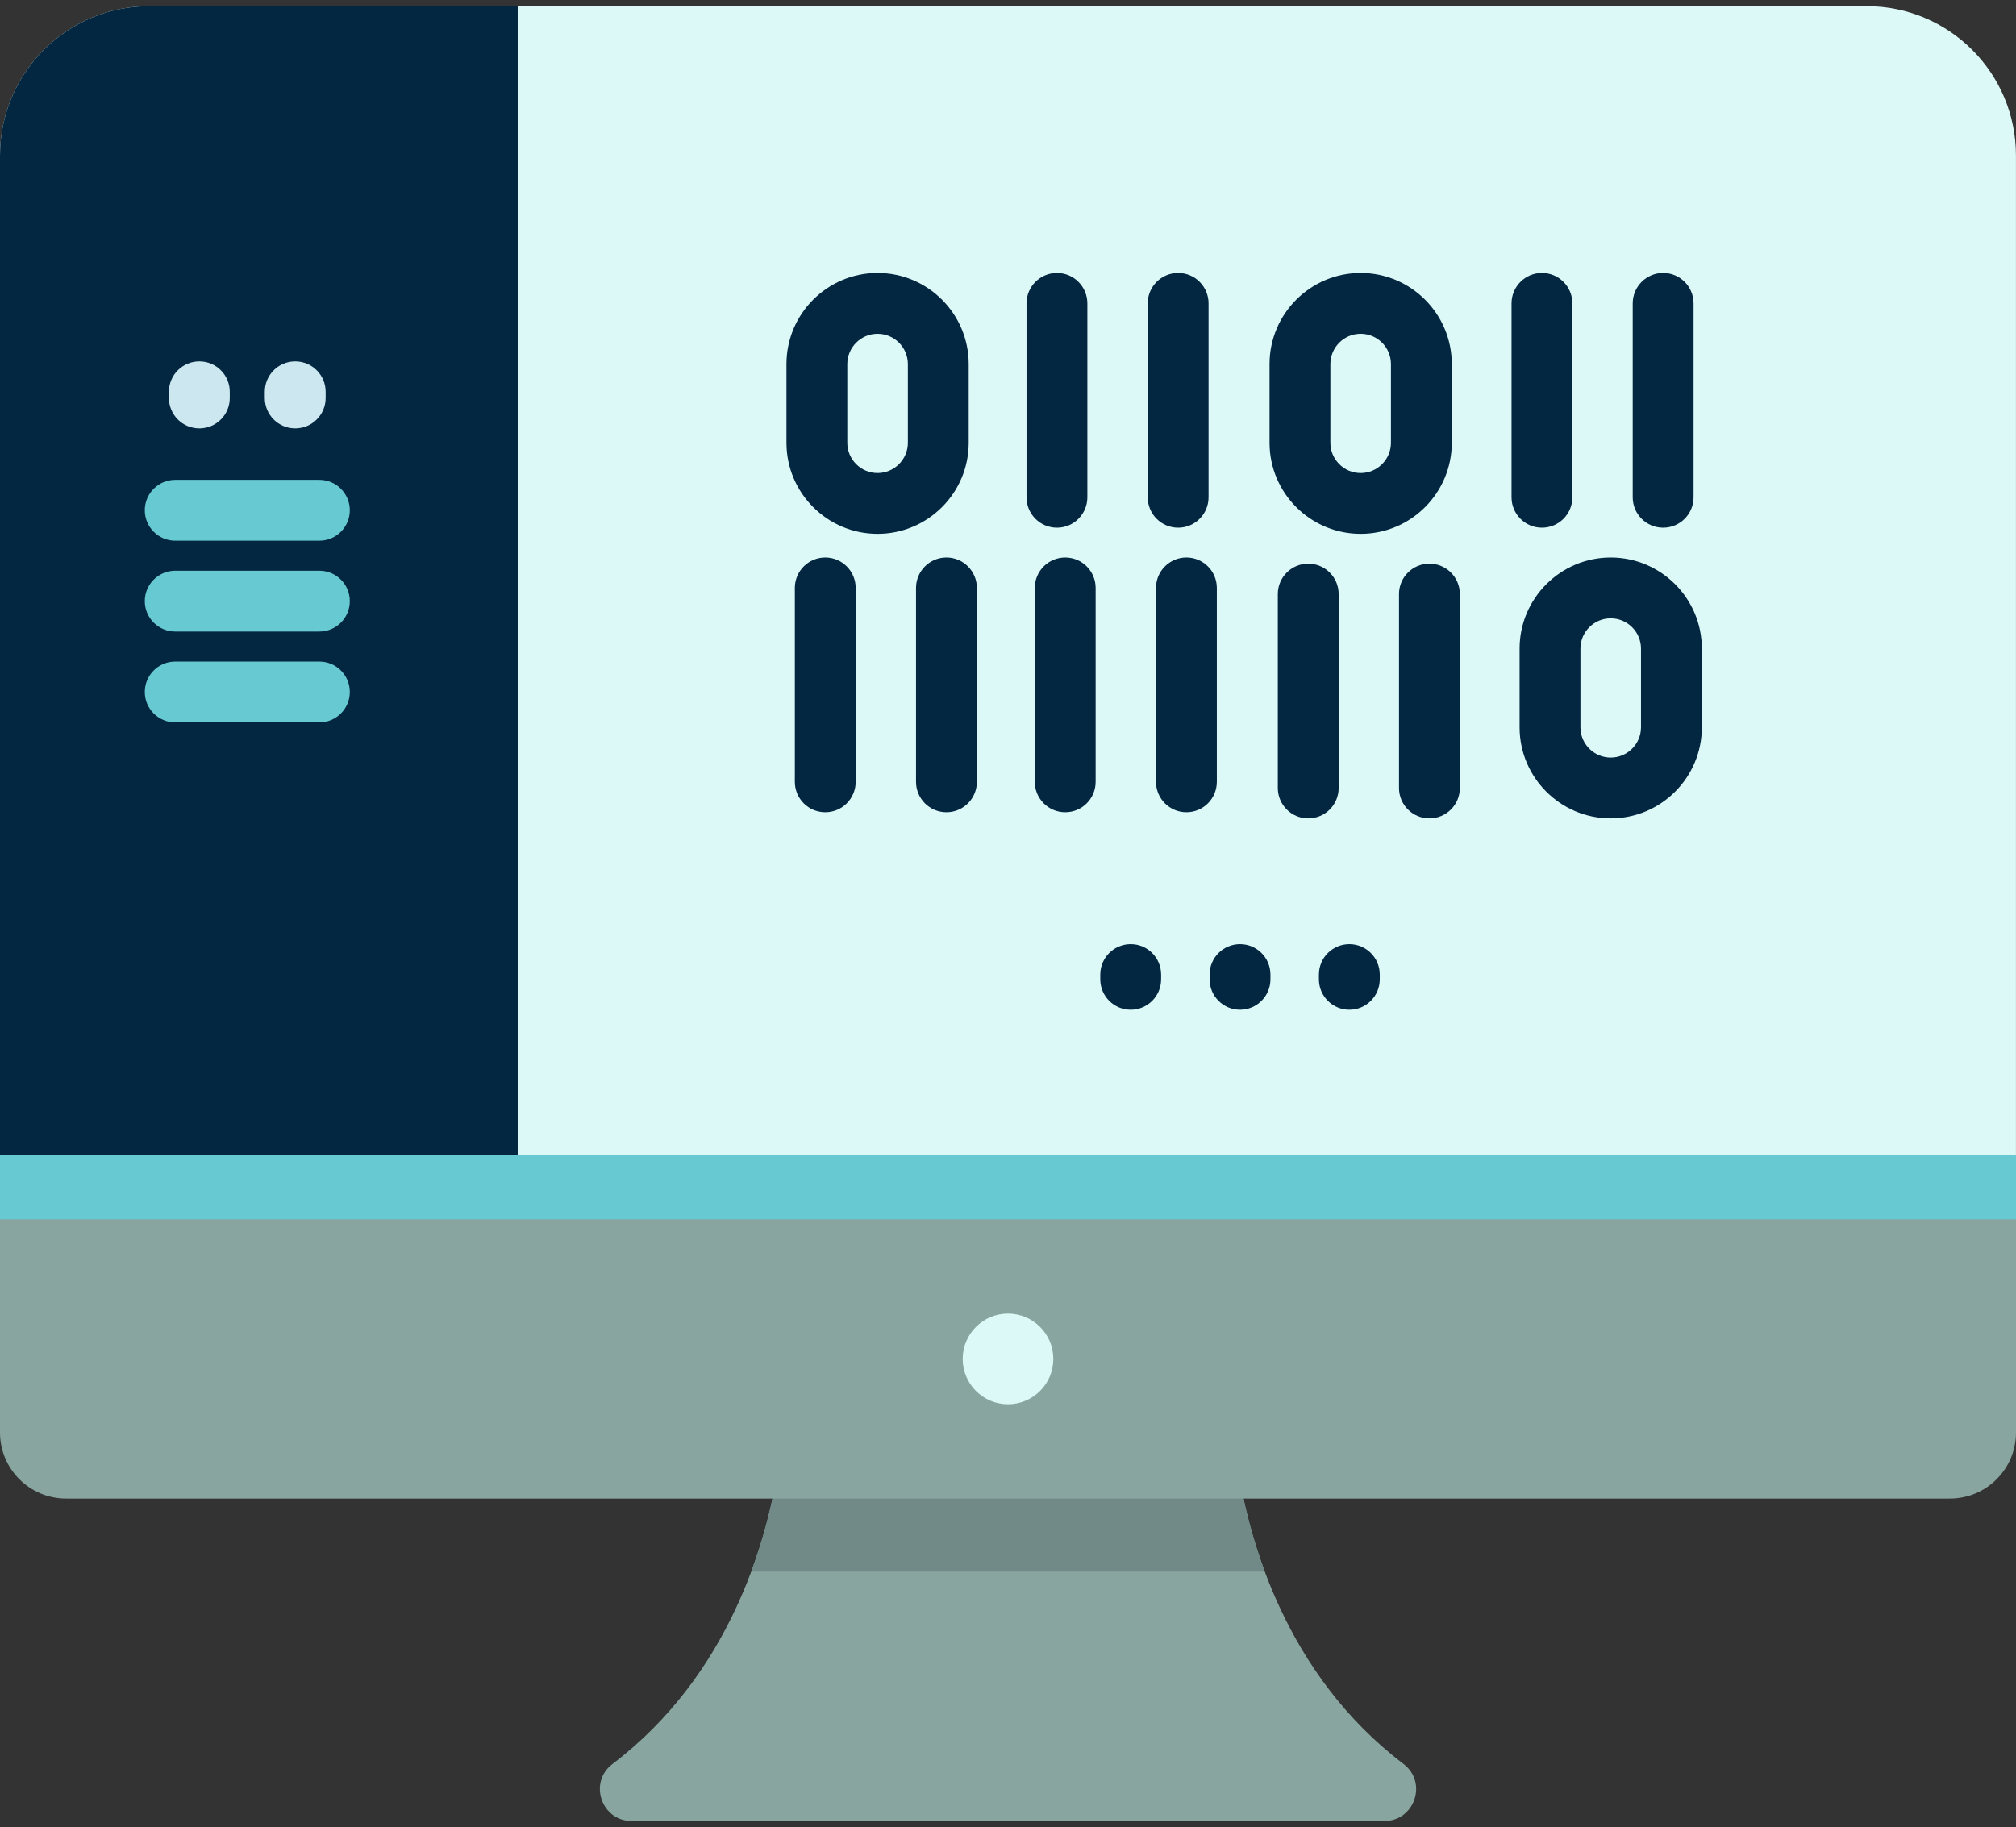 <svg width="246" height="223" viewBox="0 0 246 223" fill="none" xmlns="http://www.w3.org/2000/svg">
<rect x="0" y="0" width="246" height="223" fill="#333333" stroke="none"/>
<path d="M168.919 222.247H77.084C73.377 222.247 71.781 217.534 74.732 215.289C81.932 209.822 86.645 202.989 89.722 196.438C95.344 184.497 95.538 173.514 95.538 173.514H150.465C150.465 173.514 150.658 184.497 156.281 196.438C159.358 202.989 164.071 209.822 171.271 215.289C174.222 217.534 172.625 222.247 168.919 222.247Z" fill="#88A5A0"/>
<path d="M154.334 191.801C150.612 181.799 150.464 173.514 150.464 173.514H95.538C95.538 173.514 95.389 181.799 91.668 191.801H154.334Z" fill="#718987"/>
<path d="M245.995 18.979V152.135H0V18.979C0 8.908 8.156 0.751 18.222 0.751H227.773C237.838 0.751 245.995 8.908 245.995 18.979Z" fill="#DCF9F7"/>
<path d="M245.995 141.23H0V152.135H245.995V141.23Z" fill="#B0D1CF"/>
<path d="M63.172 0.751V152.135H0V18.979C0 8.908 8.156 0.751 18.222 0.751H63.172Z" fill="#042741"/>
<path d="M246 141H0V152H246V141Z" fill="#67C9D2"/>
<path d="M237.935 182.89H8.064C3.61 182.89 0 179.28 0 174.826V148.809H245.999V174.826C245.999 179.28 242.389 182.89 237.935 182.89Z" fill="#88A5A0"/>
<path d="M123.001 171.38C126.055 171.38 128.531 168.904 128.531 165.85C128.531 162.795 126.055 160.319 123.001 160.319C119.947 160.319 117.471 162.795 117.471 165.85C117.471 168.904 119.947 171.38 123.001 171.38Z" fill="#DCF9F7"/>
<path d="M24.325 52.283C22.275 52.283 20.613 50.621 20.613 48.571V47.816C20.613 45.765 22.275 44.104 24.325 44.104C26.375 44.104 28.038 45.766 28.038 47.816V48.571C28.038 50.621 26.375 52.283 24.325 52.283Z" fill="#CCE7EF"/>
<path d="M36.025 52.283C33.974 52.283 32.312 50.621 32.312 48.571V47.816C32.312 45.765 33.974 44.104 36.025 44.104C38.075 44.104 39.737 45.766 39.737 47.816V48.571C39.737 50.621 38.075 52.283 36.025 52.283Z" fill="#CCE7EF"/>
<path d="M38.971 65.989H21.38C19.33 65.989 17.668 64.326 17.668 62.276C17.668 60.226 19.33 58.564 21.38 58.564H38.971C41.022 58.564 42.684 60.226 42.684 62.276C42.684 64.326 41.022 65.989 38.971 65.989Z" fill="#67C9D2"/>
<path d="M38.971 77.077H21.38C19.33 77.077 17.668 75.415 17.668 73.365C17.668 71.314 19.33 69.653 21.38 69.653H38.971C41.022 69.653 42.684 71.314 42.684 73.365C42.684 75.415 41.022 77.077 38.971 77.077Z" fill="#67C9D2"/>
<path d="M38.971 88.165H21.38C19.33 88.165 17.668 86.504 17.668 84.453C17.668 82.403 19.33 80.741 21.38 80.741H38.971C41.022 80.741 42.684 82.403 42.684 84.453C42.684 86.504 41.022 88.165 38.971 88.165Z" fill="#67C9D2"/>
<path d="M107.086 65.155C100.955 65.155 95.967 60.167 95.967 54.036V44.432C95.967 38.3 100.955 33.312 107.086 33.312C113.218 33.312 118.206 38.3 118.206 44.432V54.036C118.206 60.167 113.218 65.155 107.086 65.155ZM107.086 40.737C105.049 40.737 103.391 42.395 103.391 44.432V54.036C103.391 56.073 105.049 57.731 107.086 57.731C109.124 57.731 110.782 56.073 110.782 54.036V44.432C110.782 42.395 109.124 40.737 107.086 40.737Z" fill="#042741"/>
<path d="M166.034 65.155C159.902 65.155 154.914 60.167 154.914 54.036V44.432C154.914 38.3 159.902 33.312 166.034 33.312C172.165 33.312 177.153 38.3 177.153 44.432V54.036C177.153 60.167 172.165 65.155 166.034 65.155ZM166.034 40.737C163.996 40.737 162.338 42.395 162.338 44.432V54.036C162.338 56.073 163.996 57.731 166.034 57.731C168.071 57.731 169.729 56.073 169.729 54.036V44.432C169.729 42.395 168.071 40.737 166.034 40.737Z" fill="#042741"/>
<path d="M128.972 64.404C126.922 64.404 125.26 62.742 125.26 60.692V37.024C125.26 34.974 126.922 33.312 128.972 33.312C131.022 33.312 132.684 34.974 132.684 37.024V60.692C132.684 62.742 131.022 64.404 128.972 64.404Z" fill="#042741"/>
<path d="M143.761 64.404C141.711 64.404 140.049 62.742 140.049 60.692V37.024C140.049 34.974 141.711 33.312 143.761 33.312C145.811 33.312 147.473 34.974 147.473 37.024V60.692C147.473 62.742 145.811 64.404 143.761 64.404Z" fill="#042741"/>
<path d="M188.155 64.404C186.105 64.404 184.443 62.742 184.443 60.692V37.024C184.443 34.974 186.105 33.312 188.155 33.312C190.206 33.312 191.868 34.974 191.868 37.024V60.692C191.868 62.742 190.206 64.404 188.155 64.404Z" fill="#042741"/>
<path d="M202.943 64.404C200.892 64.404 199.23 62.742 199.23 60.692V37.024C199.23 34.974 200.892 33.312 202.943 33.312C204.993 33.312 206.655 34.974 206.655 37.024V60.692C206.655 62.742 204.993 64.404 202.943 64.404Z" fill="#042741"/>
<path d="M196.545 99.882C190.414 99.882 185.426 94.894 185.426 88.763V79.159C185.426 73.028 190.414 68.04 196.545 68.04C202.677 68.04 207.665 73.028 207.665 79.159V88.763C207.665 94.894 202.677 99.882 196.545 99.882ZM196.545 75.464C194.508 75.464 192.85 77.122 192.85 79.159V88.763C192.85 90.8 194.508 92.457 196.545 92.457C198.582 92.457 200.241 90.8 200.241 88.763V79.159C200.241 77.122 198.583 75.464 196.545 75.464Z" fill="#042741"/>
<path d="M129.982 99.131C127.931 99.131 126.27 97.469 126.27 95.419V71.752C126.27 69.701 127.931 68.04 129.982 68.04C132.032 68.04 133.694 69.702 133.694 71.752V95.419C133.694 97.469 132.032 99.131 129.982 99.131Z" fill="#042741"/>
<path d="M144.771 99.131C142.721 99.131 141.059 97.469 141.059 95.419V71.752C141.059 69.701 142.721 68.04 144.771 68.04C146.821 68.04 148.483 69.702 148.483 71.752V95.419C148.483 97.469 146.821 99.131 144.771 99.131Z" fill="#042741"/>
<path d="M100.702 99.131C98.652 99.131 96.99 97.469 96.99 95.419V71.752C96.99 69.701 98.652 68.04 100.702 68.04C102.752 68.04 104.414 69.702 104.414 71.752V95.419C104.414 97.469 102.752 99.131 100.702 99.131Z" fill="#042741"/>
<path d="M115.489 99.131C113.439 99.131 111.777 97.469 111.777 95.419V71.752C111.777 69.701 113.439 68.04 115.489 68.04C117.54 68.04 119.202 69.702 119.202 71.752V95.419C119.202 97.469 117.54 99.131 115.489 99.131Z" fill="#042741"/>
<path d="M174.423 99.882C172.373 99.882 170.711 98.22 170.711 96.17V72.503C170.711 70.453 172.373 68.791 174.423 68.791C176.473 68.791 178.135 70.453 178.135 72.503V96.17C178.135 98.22 176.473 99.882 174.423 99.882Z" fill="#042741"/>
<path d="M159.636 99.882C157.586 99.882 155.924 98.22 155.924 96.17V72.503C155.924 70.453 157.586 68.791 159.636 68.791C161.686 68.791 163.348 70.453 163.348 72.503V96.17C163.349 98.22 161.687 99.882 159.636 99.882Z" fill="#042741"/>
<path d="M137.972 123.232C135.922 123.232 134.26 121.57 134.26 119.519V118.939C134.26 116.888 135.922 115.227 137.972 115.227C140.022 115.227 141.684 116.889 141.684 118.939V119.519C141.684 121.57 140.022 123.232 137.972 123.232Z" fill="#042741"/>
<path d="M151.312 123.232C149.262 123.232 147.6 121.57 147.6 119.519V118.939C147.6 116.888 149.262 115.227 151.312 115.227C153.362 115.227 155.024 116.889 155.024 118.939V119.519C155.024 121.57 153.362 123.232 151.312 123.232Z" fill="#042741"/>
<path d="M164.652 123.232C162.601 123.232 160.939 121.57 160.939 119.519V118.939C160.939 116.888 162.601 115.227 164.652 115.227C166.702 115.227 168.364 116.889 168.364 118.939V119.519C168.364 121.57 166.702 123.232 164.652 123.232Z" fill="#042741"/>
</svg>
